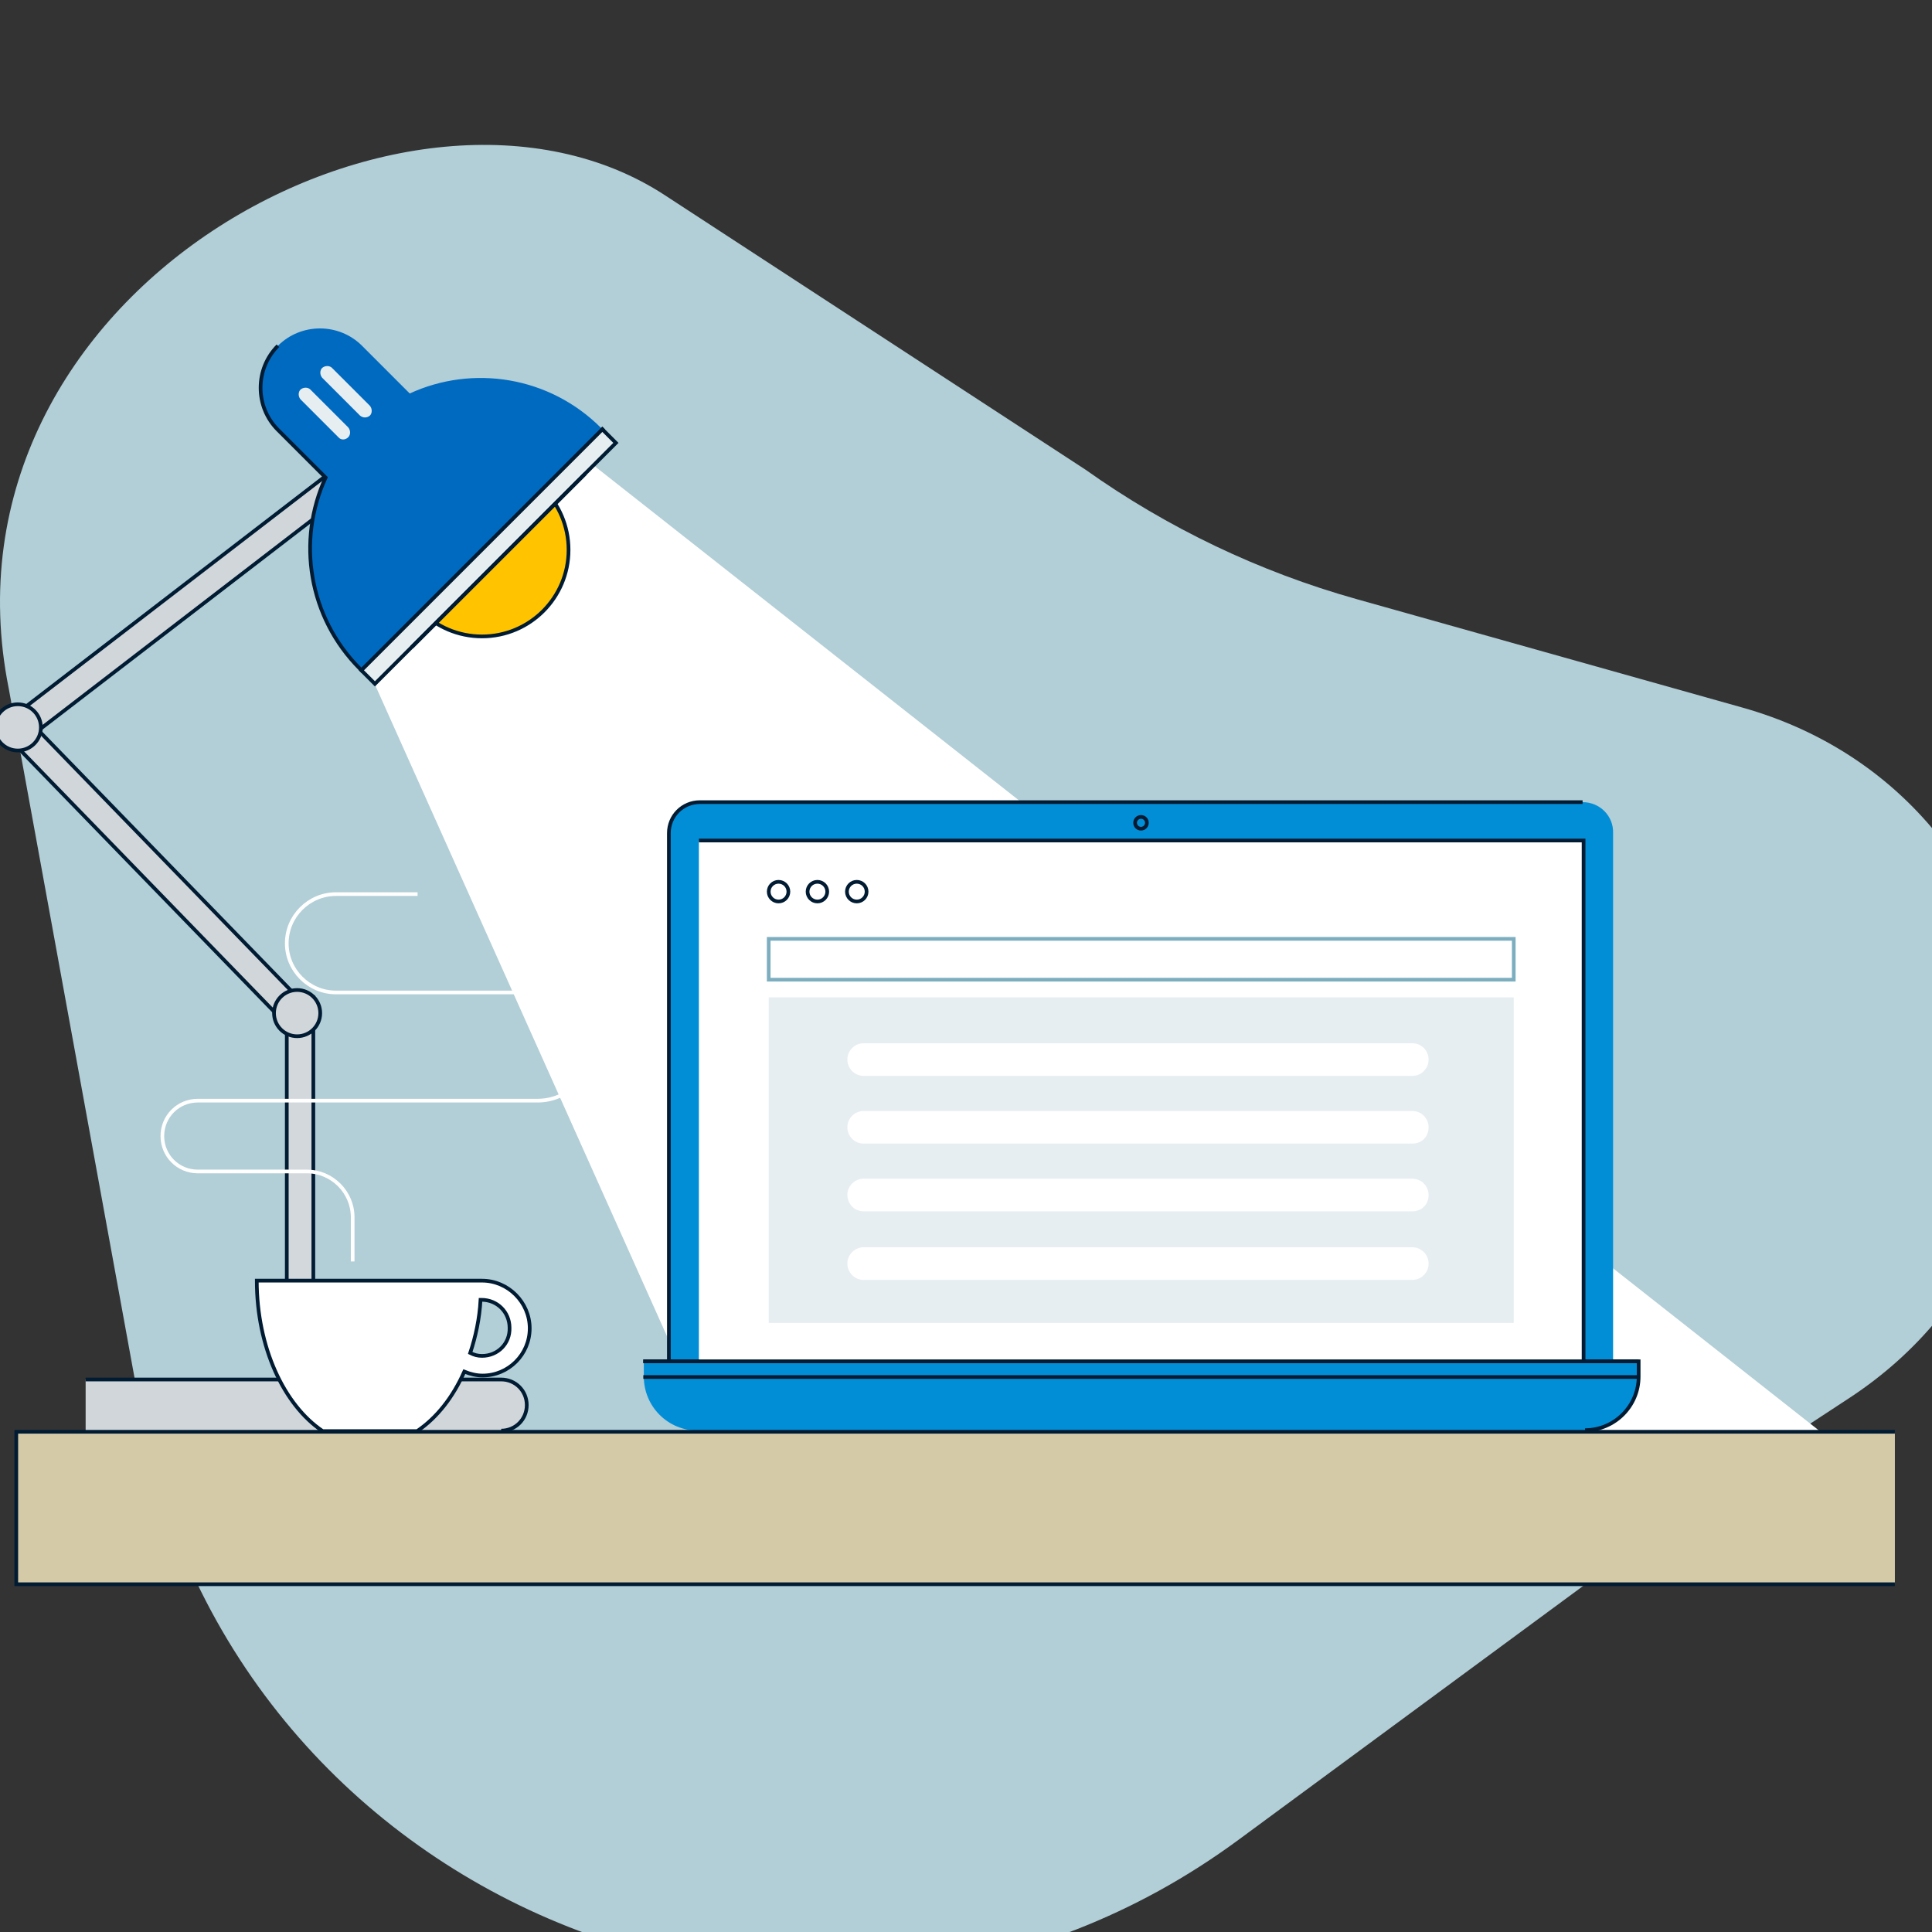 <svg width="200" height="200" viewBox="0 0 200 200" fill="none" xmlns="http://www.w3.org/2000/svg">
<rect x="0" y="0" width="200" height="200" fill="#333333" stroke="none"/>
<g clip-path="url(#clip0_184_4672)">
<path fill-rule="evenodd" clip-rule="evenodd" d="M181.009 151.565L128.213 190.455C85.284 222.076 24 197.834 14.44 145.447L0.905 71.275C-7.335 30.159 42.711 3.095 68.852 20.224L112.364 48.615C120.868 54.656 130.353 59.187 140.4 62.011L180.355 73.242C213.224 82.481 219.972 126.007 191.436 144.725L181.009 151.565Z" fill="#B2CED7"/>
<path d="M188.47 148.218L58.554 45.892L38.799 70.837L73.481 148.218H188.47Z" fill="white"/>
<path d="M163.831 83.038H72.399C70.617 83.038 69.191 84.463 69.191 86.245V140.972H166.987V86.245C167.038 84.463 165.612 83.038 163.831 83.038Z" fill="#028ED7"/>
<path d="M163.83 83.038H72.449C70.668 83.038 69.242 84.463 69.242 86.245V140.921" stroke="#001B32" stroke-width="0.382" stroke-miterlimit="10"/>
<path d="M164.035 148.099H72.246C69.141 148.099 66.647 145.605 66.647 142.499V140.921H169.686V142.499C169.635 145.605 167.14 148.099 164.035 148.099Z" fill="#028ED7"/>
<path d="M66.594 140.921H169.633V142.499C169.633 145.554 167.138 148.048 164.084 148.048" stroke="#001B32" stroke-width="0.382" stroke-miterlimit="10"/>
<path d="M36.825 146.193L40.389 146.193L40.389 140.339L36.825 140.339L36.825 146.193Z" fill="#0091DE" stroke="#001B32" stroke-width="0.382" stroke-miterlimit="10"/>
<path d="M43.177 41.995L-0.205 75.362L1.471 77.541L44.853 44.174L43.177 41.995Z" fill="#D0D6DA" stroke="#001B32" stroke-width="0.382" stroke-miterlimit="10"/>
<path d="M29.688 103.248V146.724H32.437V103.248H29.688Z" fill="#D2D8DC" stroke="#001B32" stroke-width="0.382" stroke-miterlimit="10"/>
<path d="M0.162 75.656L30.453 106.863L32.438 104.928L2.148 73.721L0.162 75.656Z" fill="#D0D6DA" stroke="#001B32" stroke-width="0.382" stroke-miterlimit="10"/>
<path d="M8.865 142.805H51.883C53.359 142.805 54.53 143.975 54.53 145.452C54.53 146.928 53.359 148.099 51.883 148.099H8.865V142.805Z" fill="#D0D6DA"/>
<path d="M8.865 142.805H51.883C53.359 142.805 54.53 143.975 54.53 145.452C54.53 146.928 53.359 148.099 51.883 148.099" stroke="#001B32" stroke-width="0.382" stroke-miterlimit="10"/>
<path d="M49.897 65.882C54.846 65.882 58.857 61.87 58.857 56.922C58.857 51.973 54.846 47.962 49.897 47.962C44.949 47.962 40.938 51.973 40.938 56.922C40.938 61.87 44.949 65.882 49.897 65.882Z" fill="#FFC300" stroke="#001B32" stroke-width="0.382" stroke-miterlimit="10"/>
<path d="M33.709 49.438L28.771 44.5C26.378 42.107 26.378 38.187 28.771 35.794C31.164 33.402 35.084 33.402 37.477 35.794L42.415 40.733C48.931 37.729 56.873 38.951 62.218 44.296C62.269 44.347 62.32 44.398 62.371 44.449L37.426 69.394C37.375 69.343 37.324 69.292 37.273 69.242C31.927 63.896 30.706 55.954 33.709 49.438Z" fill="#006AC0"/>
<path d="M62.355 44.444L37.408 69.39L38.812 70.794L63.758 45.848L62.355 44.444Z" fill="#E7EEF1"/>
<path d="M62.218 44.296C62.269 44.347 62.32 44.398 62.371 44.449L37.426 69.394C37.375 69.343 37.324 69.292 37.273 69.242C31.927 63.896 30.706 55.954 33.709 49.438L28.771 44.5C26.378 42.107 26.378 38.187 28.771 35.795" stroke="#001B32" stroke-width="0.382" stroke-miterlimit="10"/>
<path d="M62.355 44.444L37.408 69.39L38.812 70.794L63.758 45.848L62.355 44.444Z" fill="#E7EEF1" stroke="#001B32" stroke-width="0.382" stroke-miterlimit="10"/>
<path d="M38.289 43.024C38.544 42.769 38.544 42.311 38.289 42.005L34.369 38.085C34.115 37.831 33.657 37.831 33.351 38.085C33.096 38.34 33.096 38.798 33.351 39.104L37.271 43.024C37.577 43.278 37.984 43.278 38.289 43.024Z" fill="#E7EEF1"/>
<path d="M36.049 45.264C36.303 45.009 36.303 44.551 36.049 44.245L32.129 40.325C31.875 40.071 31.416 40.071 31.111 40.325C30.856 40.58 30.856 41.038 31.111 41.344L35.031 45.264C35.285 45.569 35.743 45.569 36.049 45.264Z" fill="#E7EEF1"/>
<path d="M1.84 77.692C3.161 77.692 4.233 76.621 4.233 75.3C4.233 73.978 3.161 72.907 1.84 72.907C0.519 72.907 -0.553 73.978 -0.553 75.3C-0.553 76.621 0.519 77.692 1.84 77.692Z" fill="#D0D6DA" stroke="#001B32" stroke-width="0.382" stroke-miterlimit="10"/>
<path d="M30.758 107.27C32.079 107.27 33.151 106.199 33.151 104.878C33.151 103.556 32.079 102.485 30.758 102.485C29.436 102.485 28.365 103.556 28.365 104.878C28.365 106.199 29.436 107.27 30.758 107.27Z" fill="#D0D6DA" stroke="#001B32" stroke-width="0.382" stroke-miterlimit="10"/>
<path d="M163.983 87.009H72.348V140.972H163.983V87.009Z" fill="white"/>
<path d="M163.932 140.921V87.009H72.348" stroke="#001B32" stroke-width="0.382" stroke-miterlimit="10"/>
<path d="M156.703 97.19H79.576V101.416H156.703V97.19Z" stroke="#7DAEBF" stroke-width="0.382" stroke-miterlimit="10"/>
<path d="M156.703 103.249H79.576V136.95H156.703V103.249Z" fill="#E7EEF1"/>
<path d="M80.596 93.321C81.159 93.321 81.615 92.865 81.615 92.303C81.615 91.741 81.159 91.285 80.596 91.285C80.034 91.285 79.578 91.741 79.578 92.303C79.578 92.865 80.034 93.321 80.596 93.321Z" fill="white" stroke="#001B32" stroke-width="0.382" stroke-miterlimit="10"/>
<path d="M84.618 93.321C85.18 93.321 85.636 92.865 85.636 92.303C85.636 91.741 85.18 91.285 84.618 91.285C84.055 91.285 83.6 91.741 83.6 92.303C83.6 92.865 84.055 93.321 84.618 93.321Z" fill="white" stroke="#001B32" stroke-width="0.382" stroke-miterlimit="10"/>
<path d="M88.692 93.321C89.254 93.321 89.71 92.865 89.71 92.303C89.71 91.741 89.254 91.285 88.692 91.285C88.13 91.285 87.674 91.741 87.674 92.303C87.674 92.865 88.13 93.321 88.692 93.321Z" fill="white" stroke="#001B32" stroke-width="0.382" stroke-miterlimit="10"/>
<path d="M146.202 111.373H89.407C88.431 111.373 87.721 110.574 87.721 109.687C87.721 108.71 88.519 108 89.407 108H146.202C147.178 108 147.888 108.799 147.888 109.687C147.888 110.574 147.178 111.373 146.202 111.373Z" fill="white"/>
<path d="M146.202 118.383H89.407C88.431 118.383 87.721 117.585 87.721 116.697C87.721 115.721 88.519 115.011 89.407 115.011H146.202C147.178 115.011 147.888 115.81 147.888 116.697C147.888 117.673 147.178 118.383 146.202 118.383Z" fill="white"/>
<path d="M146.202 125.394H89.407C88.431 125.394 87.721 124.595 87.721 123.708C87.721 122.732 88.519 122.022 89.407 122.022H146.202C147.178 122.022 147.888 122.82 147.888 123.708C147.888 124.684 147.178 125.394 146.202 125.394Z" fill="white"/>
<path d="M146.202 132.493H89.407C88.431 132.493 87.721 131.695 87.721 130.807C87.721 129.831 88.519 129.121 89.407 129.121H146.202C147.178 129.121 147.888 129.92 147.888 130.807C147.888 131.695 147.178 132.493 146.202 132.493Z" fill="white"/>
<path d="M66.594 142.55H169.633" stroke="#001B32" stroke-width="0.382" stroke-miterlimit="10"/>
<path d="M118.115 85.787C118.452 85.787 118.726 85.513 118.726 85.176C118.726 84.838 118.452 84.565 118.115 84.565C117.777 84.565 117.504 84.838 117.504 85.176C117.504 85.513 117.777 85.787 118.115 85.787Z" stroke="#001B32" stroke-width="0.382" stroke-miterlimit="10"/>
<path d="M36.508 130.586V126.005C36.508 123.408 34.37 121.27 31.774 121.27H20.472C18.436 121.27 16.807 119.641 16.807 117.605C16.807 115.568 18.436 113.939 20.472 113.939H55.65C58.755 113.939 61.25 111.445 61.25 108.339C61.25 105.234 58.755 102.739 55.65 102.739H34.777C31.977 102.739 29.686 100.449 29.686 97.648C29.686 94.849 31.977 92.558 34.777 92.558H43.228" stroke="white" stroke-width="0.382" stroke-miterlimit="10"/>
<path d="M48.678 92.558H52.19C54.43 92.558 56.263 90.725 56.263 88.485V87.161" stroke="white" stroke-width="0.382" stroke-miterlimit="10"/>
<path d="M56.262 83.038V78.761" stroke="white" stroke-width="0.382" stroke-miterlimit="10"/>
<path d="M196.157 148.218H1.686V164H196.157V148.218Z" fill="#D5CAA7"/>
<path d="M196.157 164H1.686V148.218H196.157" stroke="#001B32" stroke-width="0.382" stroke-miterlimit="10"/>
<path d="M66.594 140.921H169.633" stroke="#001B32" stroke-width="0.382" stroke-miterlimit="10"/>
<path d="M49.898 132.572H26.582C26.582 139.445 29.382 145.452 33.404 148.15H43.178C45.215 146.775 46.895 144.637 48.066 141.99C48.676 142.244 49.338 142.397 49.949 142.397C52.647 142.397 54.836 140.208 54.836 137.51C54.836 134.812 52.596 132.572 49.898 132.572ZM49.898 140.361C49.44 140.361 49.084 140.259 48.676 140.055C49.236 138.375 49.644 136.492 49.745 134.557C49.796 134.557 49.796 134.557 49.847 134.557C51.476 134.557 52.749 135.83 52.749 137.459C52.8 139.088 51.527 140.361 49.898 140.361Z" fill="white"/>
<path d="M49.898 132.572H26.582C26.582 139.445 29.382 145.452 33.404 148.15H43.178C45.215 146.775 46.895 144.637 48.066 141.99C48.676 142.244 49.338 142.397 49.949 142.397C52.647 142.397 54.836 140.208 54.836 137.51C54.836 134.812 52.596 132.572 49.898 132.572ZM49.898 140.361C49.44 140.361 49.084 140.259 48.676 140.055C49.236 138.375 49.644 136.492 49.745 134.557C49.796 134.557 49.796 134.557 49.847 134.557C51.476 134.557 52.749 135.83 52.749 137.459C52.8 139.088 51.527 140.361 49.898 140.361Z" stroke="#001B32" stroke-width="0.382" stroke-miterlimit="10"/>
<path d="M42.617 67.001L60.588 49.031" stroke="#001B32" stroke-width="0.382" stroke-miterlimit="10"/>
</g>
<defs>
<clipPath id="clip0_184_4672">
<rect width="200" height="200" fill="white"/>
</clipPath>
</defs>
</svg>
